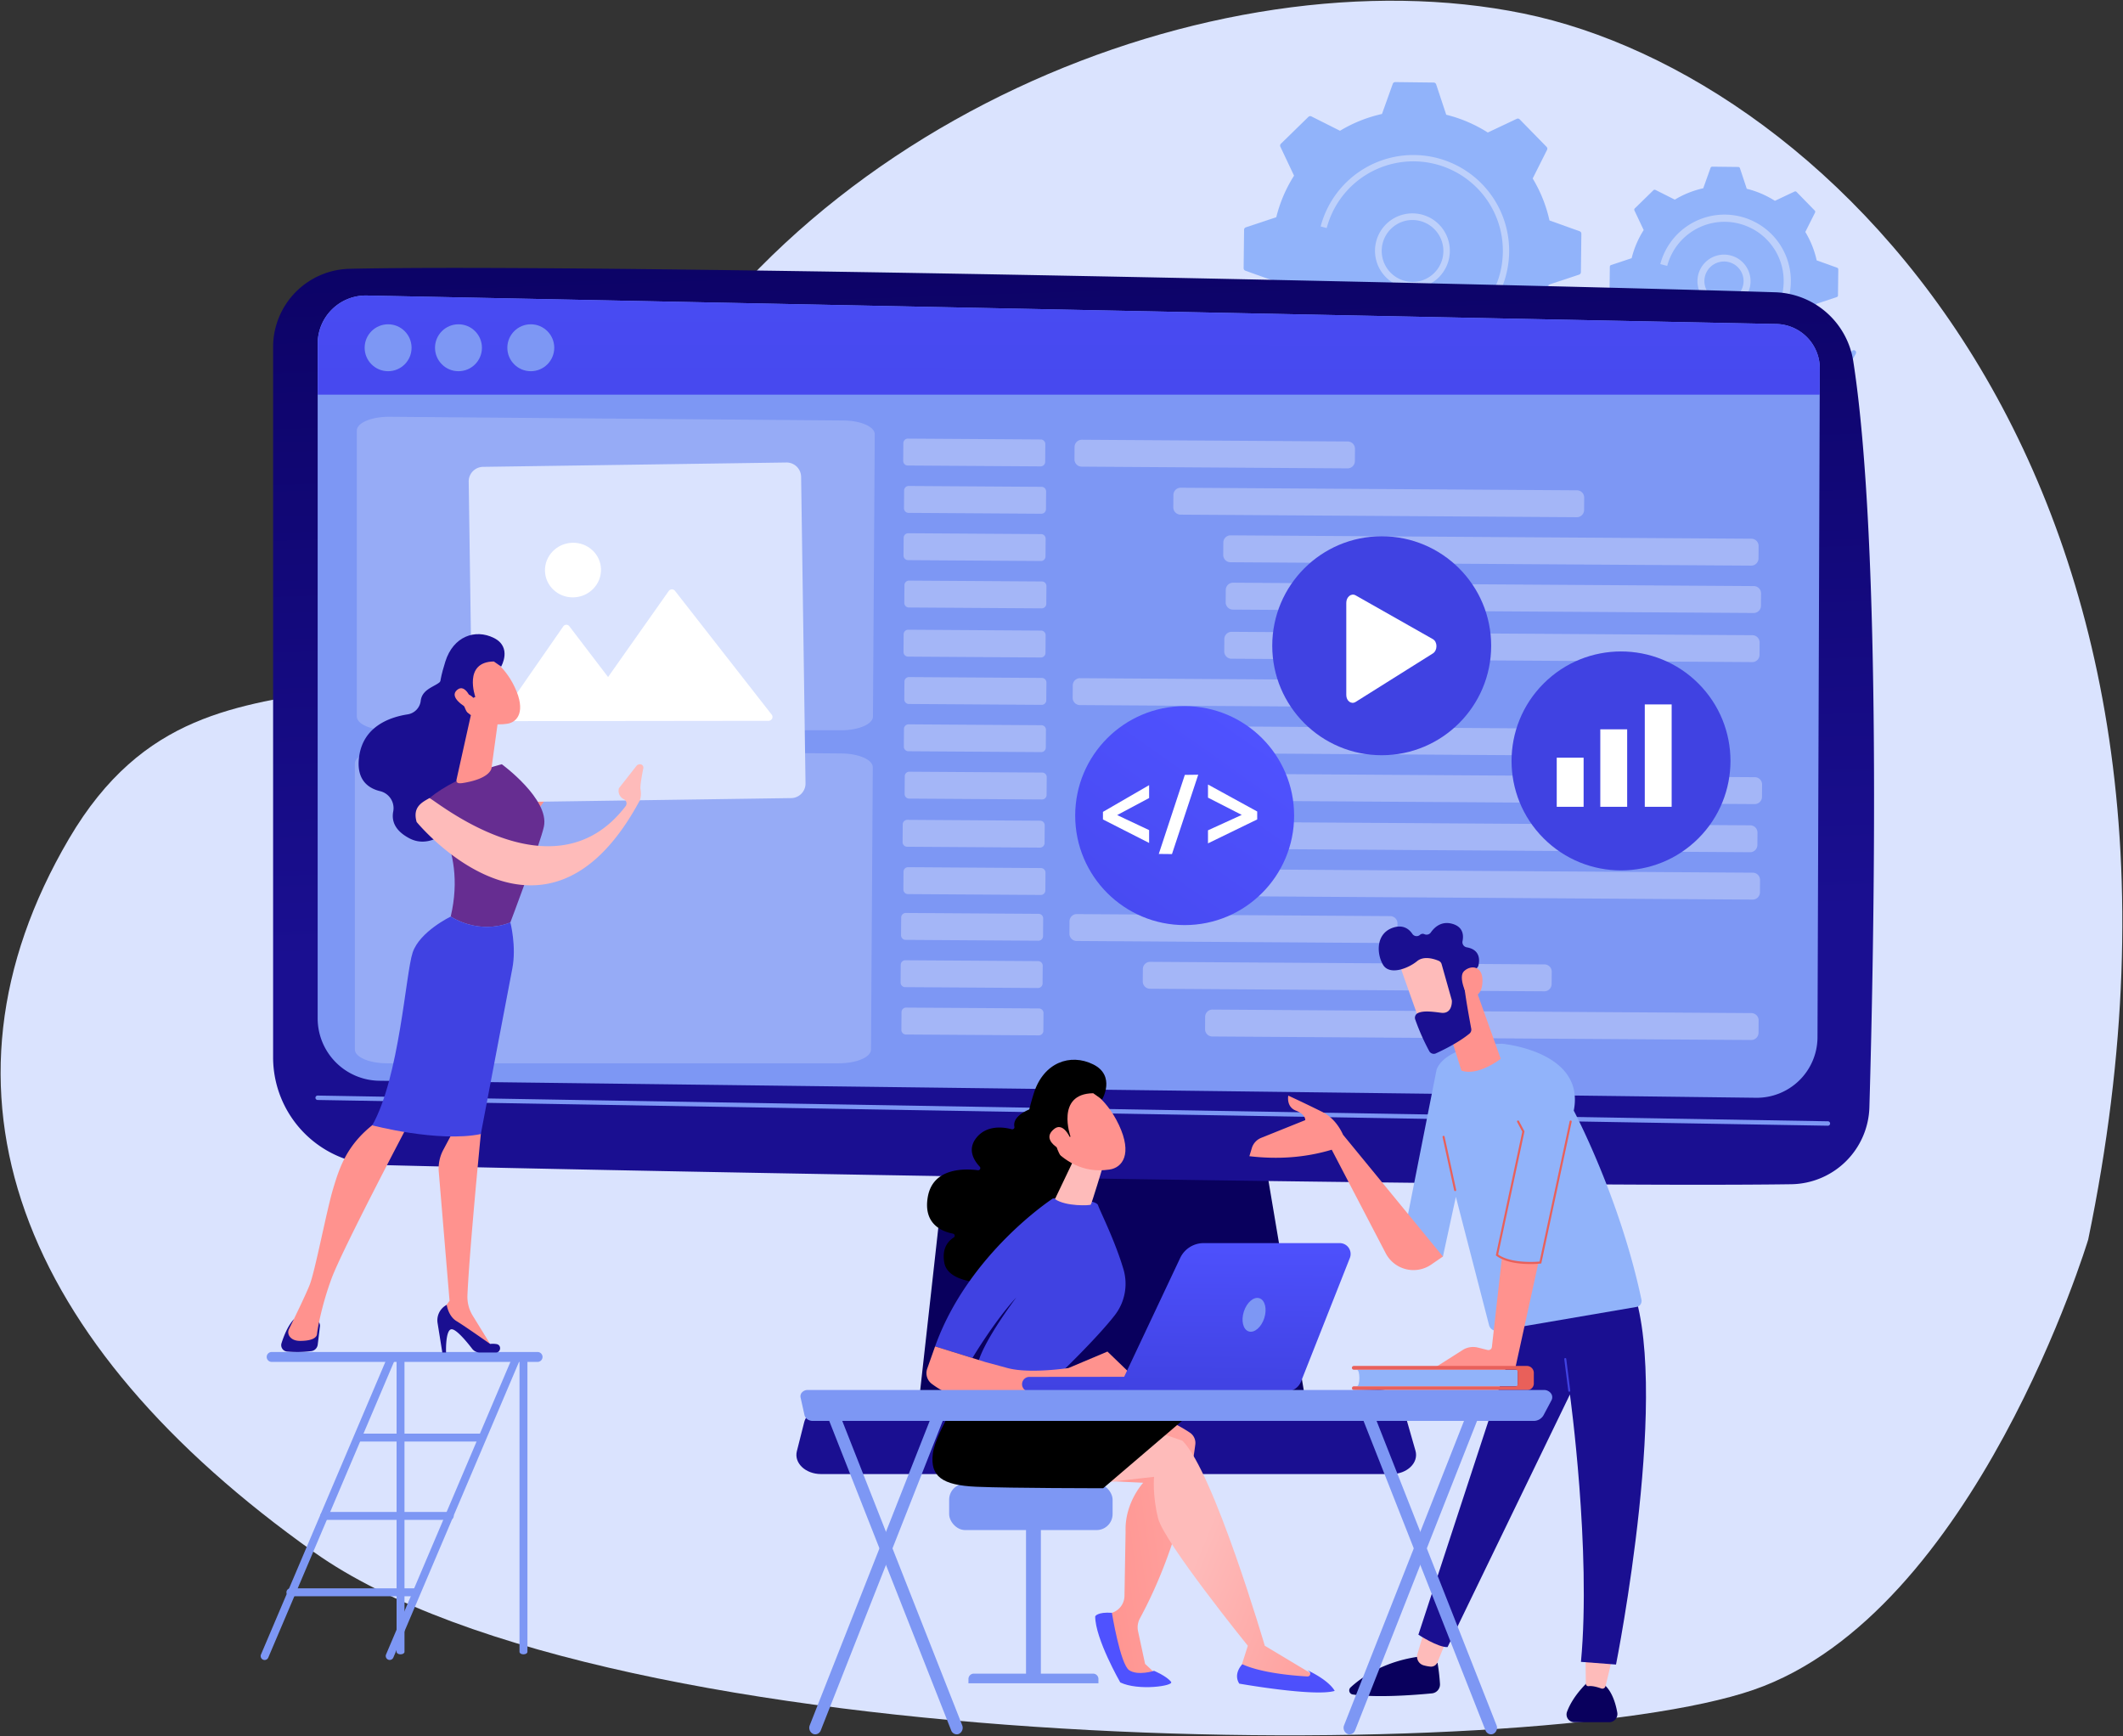 <svg xmlns="http://www.w3.org/2000/svg" xmlns:xlink="http://www.w3.org/1999/xlink" width="1752.211" height="1432.699" viewBox="0 0 1752.211 1432.699">
  <rect x="0" y="0" width="1752.211" height="1432.699" fill="#333333" stroke="none"/>
  <defs>
    <linearGradient id="linear-gradient" x1="0.843" y1="0.067" x2="1.505" y2="-0.886" gradientUnits="objectBoundingBox">
      <stop offset="0" stop-color="#09005d"/>
      <stop offset="1" stop-color="#1a0f91"/>
    </linearGradient>
    <linearGradient id="linear-gradient-2" x1="0.457" y1="-0.176" x2="0.507" y2="0.724" xlink:href="#linear-gradient"/>
    <linearGradient id="linear-gradient-3" x1="1.173" y1="-5.73" x2="0.829" y2="-2.467" xlink:href="#linear-gradient"/>
    <linearGradient id="linear-gradient-4" x1="0.531" y1="-3.225" x2="0.472" y2="4.226" gradientUnits="objectBoundingBox">
      <stop offset="0" stop-color="#4f52ff"/>
      <stop offset="1" stop-color="#4042e2"/>
    </linearGradient>
    <linearGradient id="linear-gradient-5" x1="-107.017" y1="4.474" x2="-107.002" y2="8.118" xlink:href="#linear-gradient"/>
    <linearGradient id="linear-gradient-6" x1="-339.901" y1="1.164" x2="-340.164" y2="-0.58" gradientUnits="objectBoundingBox">
      <stop offset="0" stop-color="#febbba"/>
      <stop offset="1" stop-color="#ff928e"/>
    </linearGradient>
    <linearGradient id="linear-gradient-7" x1="-198.982" y1="3.704" x2="-198.955" y2="7.135" xlink:href="#linear-gradient"/>
    <linearGradient id="linear-gradient-8" x1="-390.862" y1="1.13" x2="-391.147" y2="-0.791" xlink:href="#linear-gradient-6"/>
    <linearGradient id="linear-gradient-9" x1="-44.092" y1="0.5" x2="-43.092" y2="0.5" xlink:href="#linear-gradient"/>
    <linearGradient id="linear-gradient-10" x1="-1691.026" y1="2.369" x2="-1689.645" y2="1.878" xlink:href="#linear-gradient-4"/>
    <linearGradient id="linear-gradient-11" x1="8.744" y1="-1.859" x2="6.025" y2="-1.081" gradientUnits="objectBoundingBox">
      <stop offset="0" stop-color="#e1473d"/>
      <stop offset="1" stop-color="#e9605a"/>
    </linearGradient>
    <linearGradient id="linear-gradient-12" x1="-95.952" y1="0.5" x2="-94.952" y2="0.5" xlink:href="#linear-gradient-6"/>
    <linearGradient id="linear-gradient-13" x1="-49.93" y1="0.5" x2="-48.93" y2="0.5" xlink:href="#linear-gradient-6"/>
    <linearGradient id="linear-gradient-14" x1="-190.061" y1="1.029" x2="-188.772" y2="0.222" xlink:href="#linear-gradient-6"/>
    <linearGradient id="linear-gradient-15" x1="-153.437" y1="0.175" x2="-154.754" y2="1.493" xlink:href="#linear-gradient-6"/>
    <linearGradient id="linear-gradient-16" x1="-97.983" y1="0.5" x2="-96.983" y2="0.5" xlink:href="#linear-gradient"/>
    <linearGradient id="linear-gradient-17" x1="-482.883" y1="2.763" x2="-479.621" y2="0.44" xlink:href="#linear-gradient-6"/>
    <linearGradient id="linear-gradient-18" x1="1.809" y1="-0.767" x2="1.346" y2="-0.338" xlink:href="#linear-gradient-11"/>
    <linearGradient id="linear-gradient-19" x1="2.601" y1="-0.192" x2="-0.066" y2="0.719" xlink:href="#linear-gradient-6"/>
    <linearGradient id="linear-gradient-20" x1="-120.902" y1="0.006" x2="-121.106" y2="3.202" xlink:href="#linear-gradient-4"/>
    <linearGradient id="linear-gradient-21" x1="0.457" y1="0.494" x2="1.376" y2="0.943" xlink:href="#linear-gradient-6"/>
    <linearGradient id="linear-gradient-22" x1="-97.181" y1="-2.158" x2="-97.34" y2="6.275" xlink:href="#linear-gradient-4"/>
    <linearGradient id="linear-gradient-23" x1="-188.179" y1="1.885" x2="-188.409" y2="0.326" xlink:href="#linear-gradient-6"/>
    <linearGradient id="linear-gradient-24" x1="-119.186" y1="0.3" x2="-117.902" y2="1.091" xlink:href="#linear-gradient-6"/>
    <linearGradient id="linear-gradient-25" x1="-403.045" y1="-1.101" x2="-398.024" y2="1.863" xlink:href="#linear-gradient-6"/>
    <linearGradient id="linear-gradient-26" x1="-42.559" y1="0.5" x2="-41.559" y2="0.5" xlink:href="#linear-gradient-6"/>
    <linearGradient id="linear-gradient-27" x1="0.528" y1="-10.339" x2="0.499" y2="0.923" xlink:href="#linear-gradient-4"/>
    <linearGradient id="linear-gradient-28" x1="0.513" y1="-0.106" x2="0.49" y2="1.018" xlink:href="#linear-gradient-4"/>
    <linearGradient id="linear-gradient-29" x1="0.619" y1="-10.712" x2="0.562" y2="-5.381" xlink:href="#linear-gradient-11"/>
    <linearGradient id="linear-gradient-30" x1="-75.018" y1="0.302" x2="-74.346" y2="1.263" xlink:href="#linear-gradient-6"/>
    <linearGradient id="linear-gradient-31" x1="-264.434" y1="1.592" x2="-262.822" y2="4.225" xlink:href="#linear-gradient-6"/>
    <linearGradient id="linear-gradient-32" x1="-73.134" y1="-0.346" x2="-72.771" y2="0.297" xlink:href="#linear-gradient"/>
    <linearGradient id="linear-gradient-33" x1="-230.978" y1="0.5" x2="-229.978" y2="0.5" xlink:href="#linear-gradient"/>
    <linearGradient id="linear-gradient-34" x1="-172.05" y1="1.602" x2="-171.015" y2="-1.187" xlink:href="#linear-gradient-6"/>
    <linearGradient id="linear-gradient-35" x1="-148.113" y1="0.5" x2="-147.113" y2="0.5" xlink:href="#linear-gradient"/>
    <linearGradient id="linear-gradient-36" x1="-74.872" y1="1.698" x2="-74.408" y2="-1.193" xlink:href="#linear-gradient-6"/>
    <linearGradient id="linear-gradient-37" x1="-225.884" y1="1.857" x2="-225.629" y2="0.807" xlink:href="#linear-gradient-6"/>
    <linearGradient id="linear-gradient-38" x1="-149.044" y1="1.328" x2="-147.583" y2="-1.033" xlink:href="#linear-gradient-6"/>
    <linearGradient id="linear-gradient-39" x1="-142.486" y1="-0.334" x2="-141.785" y2="0.994" xlink:href="#linear-gradient"/>
    <linearGradient id="linear-gradient-40" x1="-540.934" y1="3.259" x2="-535.618" y2="-4.349" xlink:href="#linear-gradient-6"/>
    <linearGradient id="linear-gradient-41" x1="20.854" y1="55.96" x2="21.437" y2="55.96" xlink:href="#linear-gradient-6"/>
    <linearGradient id="linear-gradient-42" x1="0.794" y1="0.084" x2="-0.492" y2="1.905" xlink:href="#linear-gradient-4"/>
  </defs>
  <g id="softwaredevleopment" transform="translate(-356.54 -109.083)">
    <path id="Path_1155" data-name="Path 1155" d="M265.251,1367.581C21.282,1194.64-59.767,987.257,62.616,778.694s316.4-21.064,452.423-305.434,493.7-427.789,748.125-375.649,594.885,390.066,466.061,1011.745c0,0-93.068,308.471-276.4,371.664S509.221,1540.521,265.251,1367.581Z" transform="translate(350.807 22.632)" fill="#dae3fe" stroke="rgba(0,0,0,0)" stroke-width="1"/>
    <g id="Illustration" transform="translate(-2973.703)">
      <g id="Group_37" data-name="Group 37">
        <g id="Group_30" data-name="Group 30">
          <g id="Group_26" data-name="Group 26">
            <path id="Path_82" data-name="Path 82" d="M4651.254,410.913a1.72,1.72,0,0,1-1.885-2.55c1.16-1.961,2.29-3.958,3.359-5.936a1.722,1.722,0,1,1,3.03,1.639c-1.091,2.015-2.243,4.05-3.426,6.05A1.715,1.715,0,0,1,4651.254,410.913Z" fill="#91b3fa"/>
            <path id="Path_83" data-name="Path 83" d="M4537.98,494.759l-1.518.359a1.722,1.722,0,0,1-.79-3.352l.016,0,1.485-.351c3.954-.952,7.932-2.056,11.824-3.281a1.723,1.723,0,0,1,1.034,3.287C4546.064,492.663,4542.01,493.788,4537.98,494.759Zm-23.813,4.082a1.724,1.724,0,0,1-.228.039c-4.64.479-9.36.786-14.03.912a1.723,1.723,0,0,1-.091-3.445c4.582-.121,9.215-.421,13.766-.893a1.722,1.722,0,0,1,.583,3.387Zm56.861-15.527a1.722,1.722,0,0,1-1.121-3.239c4.167-1.914,8.306-4.015,12.3-6.241a1.722,1.722,0,1,1,1.676,3.008c-4.074,2.27-8.294,4.411-12.542,6.363A1.805,1.805,0,0,1,4571.028,483.314Zm-93.37,15.628a1.678,1.678,0,0,1-.572.039c-4.656-.456-9.342-1.1-13.929-1.908a1.722,1.722,0,0,1,.6-3.392c4.5.794,9.1,1.425,13.667,1.874a1.721,1.721,0,0,1,.235,3.387Zm124.829-34.166a1.722,1.722,0,0,1-1.424-3.061c3.675-2.7,7.305-5.593,10.791-8.6a1.722,1.722,0,1,1,2.248,2.61c-3.553,3.06-7.253,6.008-11,8.761A1.7,1.7,0,0,1,4602.487,464.776ZM4441.87,491.74a1.7,1.7,0,0,1-.91-.03c-4.455-1.376-8.915-2.946-13.258-4.666a1.722,1.722,0,1,1,1.268-3.2c4.261,1.686,8.637,3.226,13.007,4.578a1.722,1.722,0,0,1-.107,3.319Zm187.711-51.446a1.722,1.722,0,0,1-1.682-2.83c3.077-3.4,6.06-6.953,8.868-10.57a1.722,1.722,0,1,1,2.721,2.112c-2.861,3.685-5.9,7.31-9.036,10.77A1.718,1.718,0,0,1,4629.581,440.294Zm-221.308,37.188a1.706,1.706,0,0,1-1.232-.167c-4.079-2.243-8.132-4.683-12.045-7.25a1.722,1.722,0,1,1,1.888-2.88c3.84,2.519,7.816,4.911,11.817,7.115a1.722,1.722,0,0,1-.428,3.182Zm-30.03-20.751a1.717,1.717,0,0,1-1.521-.364c-2.8-2.38-5.562-4.882-8.223-7.439q-1.075-1.033-2.129-2.078a1.722,1.722,0,0,1,2.425-2.446q1.035,1.027,2.089,2.04c2.613,2.51,5.328,4.966,8.071,7.3a1.723,1.723,0,0,1-.712,2.984Zm-25.3-26.325a1.724,1.724,0,0,1-1.76-.611c-2.882-3.673-5.656-7.505-8.247-11.391a1.722,1.722,0,0,1,2.866-1.911c2.541,3.812,5.264,7.572,8.092,11.176a1.723,1.723,0,0,1-.951,2.737Zm-19.512-30.862a1.721,1.721,0,0,1-1.943-.907c-2.08-4.176-4.023-8.491-5.776-12.823a1.722,1.722,0,1,1,3.193-1.292c1.72,4.251,3.626,8.484,5.666,12.58a1.722,1.722,0,0,1-.775,2.309A1.679,1.679,0,0,1,4333.428,399.544Z" fill="#91b3fa"/>
            <path id="Path_84" data-name="Path 84" d="M4320.539,365.311a1.721,1.721,0,0,1-2.067-1.234c-.587-2.217-1.142-4.488-1.65-6.751a1.8,1.8,0,0,1,1.3-2.058,1.722,1.722,0,0,1,2.057,1.3c.5,2.221,1.042,4.449,1.618,6.625a1.721,1.721,0,0,1-1.224,2.106Z" fill="#91b3fa"/>
          </g>
          <g id="Group_29" data-name="Group 29">
            <path id="Path_85" data-name="Path 85" d="M4356.668,330.4a2.173,2.173,0,0,0,1.439,2.07l24.882,8.91a115.133,115.133,0,0,0,13.855,34.632L4385,399.617a2.171,2.171,0,0,0,.387,2.491l22.15,22.681a2.175,2.175,0,0,0,2.482.446l23.879-11.287a115.16,115.16,0,0,0,34.3,14.669l8.32,25.086a2.17,2.17,0,0,0,2.035,1.487l31.7.375a2.172,2.172,0,0,0,2.07-1.439l8.91-24.883a115.131,115.131,0,0,0,34.632-13.854l23.606,11.847a2.171,2.171,0,0,0,2.492-.387l22.68-22.15a2.173,2.173,0,0,0,.446-2.482l-11.287-23.879a115.111,115.111,0,0,0,14.669-34.3l25.086-8.32a2.172,2.172,0,0,0,1.487-2.036l.375-31.7a2.17,2.17,0,0,0-1.44-2.07l-24.882-8.911a115.091,115.091,0,0,0-13.854-34.632l11.848-23.606a2.172,2.172,0,0,0-.387-2.491L4584.545,207.6a2.172,2.172,0,0,0-2.481-.446l-23.88,11.287a115.14,115.14,0,0,0-34.295-14.669l-8.32-25.085a2.171,2.171,0,0,0-2.036-1.488l-31.7-.374a2.172,2.172,0,0,0-2.071,1.439l-8.91,24.882A115.126,115.126,0,0,0,4436.221,217l-23.607-11.848a2.169,2.169,0,0,0-2.49.388l-22.68,22.15a2.173,2.173,0,0,0-.447,2.482l11.287,23.879a115.12,115.12,0,0,0-14.668,34.295l-25.086,8.32a2.172,2.172,0,0,0-1.488,2.036Z" fill="#91b3fa"/>
            <g id="Group_27" data-name="Group 27">
              <path id="Path_86" data-name="Path 86" d="M4503.238,346.071l-.029.007a30.884,30.884,0,1,1,.029-.007Zm-13.187-54.733A25.567,25.567,0,0,0,4502,341.055l.024-.006a25.567,25.567,0,0,0-11.953-49.717Z" fill="#bdd0fb"/>
            </g>
            <g id="Group_28" data-name="Group 28">
              <path id="Path_87" data-name="Path 87" d="M4515.356,392.977a79.158,79.158,0,0,1-85.644-34.8l4.373-2.749a74.007,74.007,0,0,0,93.429,27.908l.155-.071.158-.072a73.951,73.951,0,0,0,42.793-66.177,74.443,74.443,0,0,0-2.055-18.331,73.942,73.942,0,0,0-143.33-1.41l-4.995-1.315a79.095,79.095,0,1,1,95.116,97.014Z" fill="#bdd0fb"/>
            </g>
          </g>
        </g>
        <g id="Group_36" data-name="Group 36">
          <g id="Group_32" data-name="Group 32">
            <path id="Path_91" data-name="Path 91" d="M4856.732,408.687a1.967,1.967,0,0,1-2.126-2.958c1.368-2.176,2.68-4.424,3.9-6.679a1.967,1.967,0,0,1,3.459,1.873c-1.26,2.328-2.615,4.649-4.028,6.9A1.962,1.962,0,0,1,4856.732,408.687Z" fill="#91b3fa"/>
            <path id="Path_92" data-name="Path 92" d="M4791.112,460.07a1.966,1.966,0,0,1-1.069-3.781,119.964,119.964,0,0,0,14.769-5.948,1.966,1.966,0,0,1,1.709,3.542,124,124,0,0,1-15.256,6.144C4791.215,460.043,4791.163,460.058,4791.112,460.07Zm-25.688,5.457a2.049,2.049,0,0,1-.262.046,125.555,125.555,0,0,1-16.43.6,1.966,1.966,0,1,1,.115-3.93,121.5,121.5,0,0,0,15.913-.583,1.966,1.966,0,0,1,.664,3.867Zm62.992-25.4a1.967,1.967,0,0,1-1.676-3.458A122.335,122.335,0,0,0,4838.6,426.03a1.965,1.965,0,1,1,2.81,2.748,125.936,125.936,0,0,1-12.239,10.983A1.983,1.983,0,0,1,4828.416,440.126Zm-105.187,22.436a1.972,1.972,0,0,1-.932,0,124.241,124.241,0,0,1-15.66-5.007,1.966,1.966,0,1,1,1.443-3.658,119.9,119.9,0,0,0,15.164,4.846,1.967,1.967,0,0,1-.015,3.821Zm-38.658-17.148a1.965,1.965,0,0,1-1.559-.281,125.354,125.354,0,0,1-13.006-10.051,1.966,1.966,0,0,1,2.6-2.947,121.367,121.367,0,0,0,12.6,9.736,1.966,1.966,0,0,1-.636,3.543Zm-30.537-29.271a1.966,1.966,0,0,1-2.045-.746,124.287,124.287,0,0,1-8.845-13.865,1.966,1.966,0,0,1,3.449-1.889,120.066,120.066,0,0,0,8.564,13.423,1.968,1.968,0,0,1-1.123,3.077Z" fill="#91b3fa"/>
            <path id="Path_93" data-name="Path 93" d="M4635.237,378.149a1.967,1.967,0,0,1-2.346-1.361c-.745-2.548-1.415-5.15-2-7.732a1.967,1.967,0,0,1,1.457-2.342l.031-.007a1.967,1.967,0,0,1,2.349,1.488c.561,2.5,1.211,5.023,1.933,7.49a1.966,1.966,0,0,1-1.336,2.439C4635.3,378.134,4635.268,378.141,4635.237,378.149Z" fill="#91b3fa"/>
          </g>
          <g id="Group_35" data-name="Group 35">
            <path id="Path_94" data-name="Path 94" d="M4658.666,350.641a1.47,1.47,0,0,0,.975,1.4l16.855,6.036a77.994,77.994,0,0,0,9.384,23.459l-8.025,15.99a1.47,1.47,0,0,0,.262,1.687l15,15.363a1.471,1.471,0,0,0,1.681.3l16.175-7.645a77.97,77.97,0,0,0,23.231,9.936l5.636,16.993a1.469,1.469,0,0,0,1.378,1.007l21.473.254a1.47,1.47,0,0,0,1.4-.975l6.036-16.854a78.006,78.006,0,0,0,23.458-9.385l15.99,8.025a1.472,1.472,0,0,0,1.688-.262l15.363-15a1.471,1.471,0,0,0,.3-1.681l-7.645-16.175a77.986,77.986,0,0,0,9.936-23.231l16.992-5.635a1.472,1.472,0,0,0,1.008-1.379l.254-21.472a1.474,1.474,0,0,0-.975-1.4l-16.855-6.035a77.984,77.984,0,0,0-9.384-23.459l8.025-15.991a1.472,1.472,0,0,0-.262-1.687l-15-15.363a1.472,1.472,0,0,0-1.681-.3l-16.176,7.645a77.991,77.991,0,0,0-23.23-9.936l-5.636-16.992a1.47,1.47,0,0,0-1.378-1.008l-21.473-.253a1.471,1.471,0,0,0-1.4.974l-6.036,16.855a77.955,77.955,0,0,0-23.458,9.385l-15.991-8.026a1.47,1.47,0,0,0-1.687.263l-15.363,15a1.469,1.469,0,0,0-.3,1.68l7.645,16.176a77.991,77.991,0,0,0-9.936,23.23l-16.992,5.636a1.469,1.469,0,0,0-1.008,1.379Z" fill="#91b3fa"/>
            <g id="Group_33" data-name="Group 33">
              <path id="Path_95" data-name="Path 95" d="M4758.229,362.423l-.021.005a21.912,21.912,0,1,1,.021-.005Zm-8.929-37.067a16.114,16.114,0,0,0,7.533,31.336l.015,0a16.115,16.115,0,1,0-7.548-31.333Z" fill="#bdd0fb"/>
            </g>
            <g id="Group_34" data-name="Group 34">
              <path id="Path_96" data-name="Path 96" d="M4766.44,394.2a54.825,54.825,0,0,1-58.593-22.984q-.366-.552-.718-1.113l4.993-3.138a49.212,49.212,0,0,0,6.446,8.17h0a48.9,48.9,0,0,0,8.791,7.133l.026.016.047.03a49.025,49.025,0,0,0,46.343,3.155,48.477,48.477,0,0,0,10.89-6.813c.109-.089.216-.178.323-.269l.261-.223c.223-.19.444-.381.664-.577q.894-.792,1.758-1.636a48.546,48.546,0,0,0,14.72-34.383,49.173,49.173,0,0,0-1.359-12.117,48.885,48.885,0,0,0-94.759-.935l-5.705-1.5A54.778,54.778,0,1,1,4766.44,394.2Z" fill="#bdd0fb"/>
            </g>
          </g>
        </g>
      </g>
      <g id="Group_40" data-name="Group 40">
        <g id="Group_38" data-name="Group 38">
          <path id="Path_97" data-name="Path 97" d="M4115.419,1025.972l-27.728,248.676h321.691l-41.9-248.676Z" fill="url(#linear-gradient)"/>
          <path id="Path_98" data-name="Path 98" d="M3555.649,395.515V981.569a88.9,88.9,0,0,0,86.613,88.878c214.056,5.52,962.719,18.9,1166.485,15.9a65.417,65.417,0,0,0,64.4-63.553c3.929-136.149,10.31-463.54-13.3-615.535a67.317,67.317,0,0,0-64.367-56.979c-179.352-5.738-972.984-23.956-1176.655-19.382A64.622,64.622,0,0,0,3555.649,395.515Z" fill="url(#linear-gradient-2)"/>
          <path id="Path_99" data-name="Path 99" d="M3592.423,392.662V949.454a51.509,51.509,0,0,0,50.74,51.5L4779.432,1015a50.132,50.132,0,0,0,50.88-49.94l1.9-551.817a36.661,36.661,0,0,0-35.77-36.788l-1163.33-23.5A39.725,39.725,0,0,0,3592.423,392.662Z" fill="#7d97f4"/>
          <path id="Path_100" data-name="Path 100" d="M4838.868,1038.067h-.021L3592.392,1016.83a1.827,1.827,0,0,1,.062-3.654L4838.9,1034.413a1.827,1.827,0,0,1-.03,3.654Z" fill="#7d97f4"/>
          <path id="Path_101" data-name="Path 101" d="M4478.675,1325.527H4007.858c-12.79,0-22.4-9.106-19.923-18.887l6.042-23.892c1.816-7.186,9.721-12.461,19.11-12.754l453.885-14.163c9.809-.306,18.494,4.9,20.631,12.368l10.891,38.056C4501.324,1316.142,4491.673,1325.527,4478.675,1325.527Z" fill="url(#linear-gradient-3)"/>
        </g>
        <g id="Group_39" data-name="Group 39" opacity="0.56">
          <path id="Path_102" data-name="Path 102" d="M4189.033,493.96l-109.535-.712a3.776,3.776,0,0,1-3.8-3.756l.111-14.751a3.78,3.78,0,0,1,3.851-3.7l109.535.712a3.776,3.776,0,0,1,3.8,3.756l-.111,14.752A3.779,3.779,0,0,1,4189.033,493.96Z" fill="#fff" opacity="0.53"/>
          <path id="Path_103" data-name="Path 103" d="M4442.365,495.606l-219.275-1.425a6,6,0,0,1-6.04-5.971l.078-10.354a6.007,6.007,0,0,1,6.121-5.883l219.275,1.425a6,6,0,0,1,6.04,5.971l-.078,10.353A6.007,6.007,0,0,1,4442.365,495.606Z" fill="#fff" opacity="0.53"/>
          <path id="Path_104" data-name="Path 104" d="M4189.68,533.037l-109.535-.712a3.776,3.776,0,0,1-3.8-3.756l.111-14.752a3.78,3.78,0,0,1,3.851-3.7l109.534.712a3.776,3.776,0,0,1,3.8,3.756l-.111,14.751A3.78,3.78,0,0,1,4189.68,533.037Z" fill="#fff" opacity="0.53"/>
          <path id="Path_105" data-name="Path 105" d="M4631.549,535.908l-326.88-2.124a6,6,0,0,1-6.04-5.971l.078-10.354a6.009,6.009,0,0,1,6.121-5.884l326.88,2.124a6,6,0,0,1,6.041,5.971l-.079,10.354A6.008,6.008,0,0,1,4631.549,535.908Z" fill="#fff" opacity="0.53"/>
          <path id="Path_106" data-name="Path 106" d="M4189.3,572.05l-109.535-.712a3.776,3.776,0,0,1-3.8-3.756l.111-14.752a3.779,3.779,0,0,1,3.85-3.7l109.535.712a3.777,3.777,0,0,1,3.8,3.756l-.111,14.751A3.781,3.781,0,0,1,4189.3,572.05Z" fill="#fff" opacity="0.53"/>
          <path id="Path_107" data-name="Path 107" d="M4775.5,575.859l-429.632-2.792a6,6,0,0,1-6.04-5.971l.078-10.354a6.008,6.008,0,0,1,6.121-5.884l429.632,2.792a6,6,0,0,1,6.041,5.971l-.079,10.354A6.008,6.008,0,0,1,4775.5,575.859Z" fill="#fff" opacity="0.53"/>
          <path id="Path_108" data-name="Path 108" d="M4189.947,611.126l-109.535-.712a3.776,3.776,0,0,1-3.8-3.756l.112-14.751a3.779,3.779,0,0,1,3.85-3.7l109.535.712a3.776,3.776,0,0,1,3.8,3.756l-.112,14.751A3.778,3.778,0,0,1,4189.947,611.126Z" fill="#fff" opacity="0.53"/>
          <path id="Path_109" data-name="Path 109" d="M4777.524,614.945l-429.633-2.792a6,6,0,0,1-6.04-5.971l.078-10.354a6.008,6.008,0,0,1,6.121-5.884l429.633,2.792a6,6,0,0,1,6.04,5.971l-.078,10.354A6.009,6.009,0,0,1,4777.524,614.945Z" fill="#fff" opacity="0.53"/>
          <path id="Path_110" data-name="Path 110" d="M4189.285,651.665l-109.534-.712a3.776,3.776,0,0,1-3.8-3.756l.111-14.751a3.78,3.78,0,0,1,3.851-3.7l109.535.712a3.776,3.776,0,0,1,3.8,3.756l-.111,14.752A3.78,3.78,0,0,1,4189.285,651.665Z" fill="#fff" opacity="0.53"/>
          <path id="Path_111" data-name="Path 111" d="M4776.341,655.48l-429.632-2.792a6,6,0,0,1-6.041-5.971l.079-10.354a6.007,6.007,0,0,1,6.121-5.884l429.632,2.792a6,6,0,0,1,6.04,5.971l-.078,10.354A6.007,6.007,0,0,1,4776.341,655.48Z" fill="#fff" opacity="0.53"/>
          <path id="Path_112" data-name="Path 112" d="M4189.932,690.742,4080.4,690.03a3.776,3.776,0,0,1-3.8-3.756l.111-14.752a3.78,3.78,0,0,1,3.851-3.7l109.535.712a3.776,3.776,0,0,1,3.8,3.756l-.111,14.751A3.781,3.781,0,0,1,4189.932,690.742Z" fill="#fff" opacity="0.53"/>
          <path id="Path_113" data-name="Path 113" d="M4480.117,692.627l-258.512-1.68a6,6,0,0,1-6.041-5.971l.079-10.353a6.007,6.007,0,0,1,6.121-5.884l258.512,1.68a6,6,0,0,1,6.04,5.971l-.078,10.354A6.006,6.006,0,0,1,4480.117,692.627Z" fill="#fff" opacity="0.53"/>
          <path id="Path_114" data-name="Path 114" d="M4189.552,729.755l-109.535-.712a3.776,3.776,0,0,1-3.8-3.756l.111-14.752a3.78,3.78,0,0,1,3.851-3.7l109.534.712a3.777,3.777,0,0,1,3.8,3.756l-.111,14.752A3.78,3.78,0,0,1,4189.552,729.755Z" fill="#fff" opacity="0.53"/>
          <path id="Path_115" data-name="Path 115" d="M4607.607,732.471l-325.295-2.114a6,6,0,0,1-6.04-5.971l.078-10.353a6.009,6.009,0,0,1,6.122-5.884l325.295,2.114a6,6,0,0,1,6.04,5.971l-.078,10.354A6.008,6.008,0,0,1,4607.607,732.471Z" fill="#fff" opacity="0.53"/>
          <path id="Path_116" data-name="Path 116" d="M4190.2,768.831l-109.535-.712a3.775,3.775,0,0,1-3.8-3.756l.111-14.751a3.779,3.779,0,0,1,3.85-3.7l109.535.712a3.776,3.776,0,0,1,3.8,3.756l-.111,14.751A3.78,3.78,0,0,1,4190.2,768.831Z" fill="#fff" opacity="0.53"/>
          <path id="Path_117" data-name="Path 117" d="M4778.37,772.654l-444.638-2.89a6,6,0,0,1-6.041-5.971l.078-10.354a6.01,6.01,0,0,1,6.122-5.884l444.638,2.89a6,6,0,0,1,6.04,5.971l-.078,10.354A6.008,6.008,0,0,1,4778.37,772.654Z" fill="#fff" opacity="0.53"/>
          <path id="Path_118" data-name="Path 118" d="M4187.26,885.411l-109.534-.712a3.775,3.775,0,0,1-3.8-3.756l.111-14.751a3.779,3.779,0,0,1,3.851-3.7l109.535.712a3.775,3.775,0,0,1,3.8,3.756l-.111,14.751A3.779,3.779,0,0,1,4187.26,885.411Z" fill="#fff" opacity="0.53"/>
          <path id="Path_119" data-name="Path 119" d="M4477.445,887.3l-258.512-1.68a6,6,0,0,1-6.04-5.971l.078-10.354a6.008,6.008,0,0,1,6.121-5.884l258.512,1.68a6,6,0,0,1,6.041,5.971l-.079,10.354A6.008,6.008,0,0,1,4477.445,887.3Z" fill="#fff" opacity="0.53"/>
          <path id="Path_120" data-name="Path 120" d="M4186.88,924.424l-109.535-.711a3.776,3.776,0,0,1-3.8-3.756l.111-14.752a3.78,3.78,0,0,1,3.851-3.7l109.535.712a3.775,3.775,0,0,1,3.8,3.756l-.111,14.751A3.78,3.78,0,0,1,4186.88,924.424Z" fill="#fff" opacity="0.53"/>
          <path id="Path_121" data-name="Path 121" d="M4604.754,927.14l-325.295-2.114a6,6,0,0,1-6.04-5.971l.078-10.354a6.009,6.009,0,0,1,6.121-5.884l325.295,2.114a6,6,0,0,1,6.041,5.971l-.079,10.354A6.008,6.008,0,0,1,4604.754,927.14Z" fill="#fff" opacity="0.53"/>
          <path id="Path_122" data-name="Path 122" d="M4187.527,963.5l-109.535-.712a3.776,3.776,0,0,1-3.8-3.756l.111-14.751a3.779,3.779,0,0,1,3.851-3.7l109.535.711a3.776,3.776,0,0,1,3.8,3.756l-.111,14.752A3.78,3.78,0,0,1,4187.527,963.5Z" fill="#fff" opacity="0.53"/>
          <path id="Path_123" data-name="Path 123" d="M4775.517,967.322l-444.639-2.889a6,6,0,0,1-6.04-5.971l.078-10.354a6.009,6.009,0,0,1,6.122-5.884l444.638,2.89a6,6,0,0,1,6.04,5.97l-.078,10.354A6.009,6.009,0,0,1,4775.517,967.322Z" fill="#fff" opacity="0.53"/>
          <path id="Path_124" data-name="Path 124" d="M4188.529,808.559l-109.535-.712a3.776,3.776,0,0,1-3.8-3.756l.111-14.752a3.78,3.78,0,0,1,3.851-3.7l109.535.712a3.776,3.776,0,0,1,3.8,3.756l-.111,14.752A3.78,3.78,0,0,1,4188.529,808.559Z" fill="#fff" opacity="0.53"/>
          <path id="Path_125" data-name="Path 125" d="M4774.578,812.367l-444.639-2.889a6,6,0,0,1-6.04-5.971l.078-10.354a6.009,6.009,0,0,1,6.121-5.884l444.639,2.89a6,6,0,0,1,6.04,5.971l-.078,10.354A6.009,6.009,0,0,1,4774.578,812.367Z" fill="#fff" opacity="0.53"/>
          <path id="Path_126" data-name="Path 126" d="M4189.176,847.635l-109.535-.711a3.776,3.776,0,0,1-3.8-3.756l.111-14.752a3.78,3.78,0,0,1,3.851-3.7l109.534.712a3.777,3.777,0,0,1,3.8,3.756l-.111,14.751A3.779,3.779,0,0,1,4189.176,847.635Z" fill="#fff" opacity="0.53"/>
          <path id="Path_127" data-name="Path 127" d="M4776.684,851.453l-444.638-2.889a6,6,0,0,1-6.041-5.971l.078-10.354a6.009,6.009,0,0,1,6.122-5.884l444.638,2.89a6,6,0,0,1,6.04,5.971l-.078,10.354A6.008,6.008,0,0,1,4776.684,851.453Z" fill="#fff" opacity="0.53"/>
          <path id="Path_128" data-name="Path 128" d="M4024.374,711.725H3651.112c-14.557,0-26.358-5.078-26.358-11.341V464.371c0-6.347,12.106-11.459,26.855-11.339l374.734,3.042c14.388.117,25.9,5.178,25.861,11.37l-1.472,232.971C4050.693,706.666,4038.9,711.725,4024.374,711.725Z" fill="#fff" opacity="0.35"/>
          <path id="Path_129" data-name="Path 129" d="M4022.764,986.522H3649.5c-14.557,0-26.358-5.077-26.358-11.341V739.168c0-6.347,12.106-11.458,26.855-11.339l374.733,3.043c14.389.116,25.9,5.177,25.861,11.369l-1.471,232.971C4049.082,981.463,4037.293,986.522,4022.764,986.522Z" fill="#fff" opacity="0.35"/>
        </g>
        <path id="Path_130" data-name="Path 130" d="M4832.139,434.778l.074-21.544a36.658,36.658,0,0,0-35.77-36.785l-1163.3-23.5a39.7,39.7,0,0,0-40.658,39.714v42.116Z" fill="url(#linear-gradient-4)"/>
        <circle id="Ellipse_1" data-name="Ellipse 1" cx="19.359" cy="19.359" r="19.359" transform="translate(3631.207 376.7)" fill="#7d97f4"/>
        <circle id="Ellipse_2" data-name="Ellipse 2" cx="19.359" cy="19.359" r="19.359" transform="translate(3748.974 376.699)" fill="#7d97f4"/>
        <circle id="Ellipse_3" data-name="Ellipse 3" cx="19.359" cy="19.359" r="19.359" transform="translate(3689.284 376.7)" fill="#7d97f4"/>
      </g>
      <g id="Group_41" data-name="Group 41">
        <path id="Path_131" data-name="Path 131" d="M3762.285,1474.305c-1.8,0-3.267-.908-3.267-2.028V1229.806c0-1.12,1.463-2.028,3.267-2.028s3.268.908,3.268,2.028v242.471C3765.553,1473.4,3764.09,1474.305,3762.285,1474.305Z" fill="#7d97f4"/>
        <path id="Path_132" data-name="Path 132" d="M3660.823,1474.305c-1.8,0-3.267-.908-3.267-2.028V1229.806c0-1.12,1.462-2.028,3.267-2.028s3.267.908,3.267,2.028v242.471C3664.09,1473.4,3662.628,1474.305,3660.823,1474.305Z" fill="#7d97f4"/>
        <path id="Path_133" data-name="Path 133" d="M3545.668,1474.386a3.268,3.268,0,1,0,6.014,2.558l105.925-249.164c-2.272-.1-4.543-.354-6.815-.673Z" fill="#7d97f4"/>
        <path id="Path_134" data-name="Path 134" d="M3648.878,1474.386a3.268,3.268,0,0,0,6.015,2.558l106.825-251.28q-3.454-.241-6.93-.4Z" fill="#7d97f4"/>
        <path id="Path_135" data-name="Path 135" d="M3773.932,1232.972H3554.449a4.085,4.085,0,0,1-4.084-4.085h0a4.085,4.085,0,0,1,4.084-4.084h219.483a4.085,4.085,0,0,1,4.084,4.084h0A4.085,4.085,0,0,1,3773.932,1232.972Z" fill="#7d97f4"/>
        <rect id="Rectangle_9" data-name="Rectangle 9" width="103.516" height="6.535" transform="translate(3625.286 1292.156)" fill="#7d97f4"/>
        <path id="Path_136" data-name="Path 136" d="M3701.4,1363.348H3597.88a3.268,3.268,0,1,1,0-6.535H3701.4a3.268,3.268,0,1,1,0,6.535Z" fill="#7d97f4"/>
        <path id="Path_137" data-name="Path 137" d="M3673.447,1426.387H3569.931a3.267,3.267,0,1,1,0-6.535h103.516a3.267,3.267,0,0,1,0,6.535Z" fill="#7d97f4"/>
      </g>
      <g id="Group_53" data-name="Group 53">
        <g id="Group_45" data-name="Group 45">
          <g id="Group_42" data-name="Group 42">
            <path id="Path_138" data-name="Path 138" d="M4516.749,1481.5a163.977,163.977,0,0,1,1.975,17.194,7.4,7.4,0,0,1-6.674,7.816c-13.807,1.339-45.237,3.812-65.3.916a3.369,3.369,0,0,1-1.85-5.8c8.275-7.709,28.259-22.7,61.151-25.983Z" fill="url(#linear-gradient-5)"/>
            <path id="Path_139" data-name="Path 139" d="M4523.614,1463.78l-6.981,17.111a5.7,5.7,0,0,1-5.855,3.539,31.081,31.081,0,0,1-5.7-1.105,7.493,7.493,0,0,1-4.983-9.316l5.269-17.624Z" fill="url(#linear-gradient-6)"/>
            <path id="Path_140" data-name="Path 140" d="M4642.965,1495.129s-13.979,11.7-19.426,26.7a6.379,6.379,0,0,0,6.058,8.474h28.768a6.784,6.784,0,0,0,6.7-7.934C4663.237,1512.008,4657.953,1495.172,4642.965,1495.129Z" fill="url(#linear-gradient-7)"/>
            <path id="Path_141" data-name="Path 141" d="M4660.282,1479.907s-2.823,12.5-4.994,20.757a2.64,2.64,0,0,1-3.453,1.8c-4.354-1.556-7.9-2.245-10.472-1.9a2.037,2.037,0,0,1-2.245-2.032l-.271-20.758Z" fill="url(#linear-gradient-8)"/>
            <path id="Path_142" data-name="Path 142" d="M4585.935,1198.677l-85.028,259.4s16.309,10.68,24.079,10.235l100.994-208.47s17.673,128.452,9.109,220.671l28.928,2.207s47.037-235.665,11.41-316.383Z" fill="url(#linear-gradient-9)"/>
            <path id="Path_143" data-name="Path 143" d="M4625.434,1257.6a.9.9,0,0,0,.1-.006.824.824,0,0,0,.714-.92l-3.3-26.19a.824.824,0,0,0-1.634.205l3.3,26.191A.824.824,0,0,0,4625.434,1257.6Z" fill="url(#linear-gradient-10)"/>
          </g>
          <path id="Path_144" data-name="Path 144" d="M4569.994,970.419s68.889,6.117,59.144,55.2c0,0,38.081,71.663,55.884,156.081a4.964,4.964,0,0,1-4.028,5.9l-114.723,19.643a6.177,6.177,0,0,1-7.022-4.541l-27.411-105.939-10.682,49.255-33.94-8.843,28.572-144.734S4519.774,971.326,4569.994,970.419Z" fill="#91b3fa"/>
          <path id="Path_145" data-name="Path 145" d="M4531.255,1092.027a.891.891,0,0,0,.182-.019.855.855,0,0,0,.653-1.017l-9.563-43.91a.854.854,0,0,0-1.67.363l9.563,43.911A.857.857,0,0,0,4531.255,1092.027Z" fill="url(#linear-gradient-11)"/>
          <path id="Path_146" data-name="Path 146" d="M4538.179,1222.692a16.379,16.379,0,0,1,11.847-1.541l7.982,1.987a2.892,2.892,0,0,0,3.572-2.484l8.261-73.52c10.328,4.9,25.228,4.319,30.142,3.96l-19.011,86.674h-66.528Z" fill="url(#linear-gradient-12)"/>
          <path id="Path_147" data-name="Path 147" d="M4361.416,1063.218l2.011-6.683a13.219,13.219,0,0,1,7.726-8.455l36.369-14.625s.549-4.664-7.685-7.834-6.308-12.391-6.308-12.391,11.248,5.132,27.715,13.27c9.417,4.654,14.7,12.871,17.5,19.056l82.409,100.464-9.675,6.648a25.832,25.832,0,0,1-37.452-9.191l-44.644-85.609C4406.971,1064.6,4384.29,1065.889,4361.416,1063.218Z" fill="url(#linear-gradient-13)"/>
          <g id="Group_44" data-name="Group 44">
            <path id="Path_148" data-name="Path 148" d="M4547.676,923.552l21.189,59.3s-18.762,14.668-32.454,9.708l-10.677-33.993S4533.888,917.023,4547.676,923.552Z" fill="url(#linear-gradient-14)"/>
            <g id="Group_43" data-name="Group 43">
              <path id="Path_149" data-name="Path 149" d="M4484.439,902.255c0,.914,20.411,57.779,20.411,57.779l32.221-12.345-11.337-56.77S4484.439,886.957,4484.439,902.255Z" fill="url(#linear-gradient-15)"/>
              <path id="Path_150" data-name="Path 150" d="M4520.082,904.75l8.308,29.417a4.221,4.221,0,0,1,.162,1.15c0,2.4-.591,10.655-9,9.532-7.631-1.019-14.61-1.835-19.048.255a4.268,4.268,0,0,0-2.2,5.3,184.516,184.516,0,0,0,11.606,26.194,4.257,4.257,0,0,0,5.477,1.754c6.052-2.753,18.652-8.917,27.628-16.25a4.273,4.273,0,0,0,1.511-4.1c-1.412-7.526-5.619-30.414-5.8-36.973-.175-6.157,6.734-10.857,9.775-12.623a4.2,4.2,0,0,0,1.977-2.655c.954-3.962,1.765-12.931-9.675-14.907a4.276,4.276,0,0,1-3.469-5.086c.968-4.739.658-11.714-8.341-14.282-9.148-2.611-14.9,2.9-17.832,7.117a4.271,4.271,0,0,1-5.295,1.414,3.376,3.376,0,0,0-3.786.678,4.206,4.206,0,0,1-6.153-.936c-2.667-3.926-7.513-7.845-15.717-5.191-14.557,4.71-13.861,21.494-8.525,30.618s20.829,3.121,28.163-2.925c5.576-4.6,14.067-1.847,17.816-.265A4.235,4.235,0,0,1,4520.082,904.75Z" fill="url(#linear-gradient-16)"/>
              <path id="Path_151" data-name="Path 151" d="M4541.638,931.774s-8.616-16.3-2.918-21.415,15.349-4.281,15.089,8.464C4553.486,934.675,4541.638,931.774,4541.638,931.774Z" fill="url(#linear-gradient-17)"/>
            </g>
          </g>
          <path id="Path_152" data-name="Path 152" d="M4593.3,1152.2a82.646,82.646,0,0,0,8.42-.4l.612-.069,25.084-116.953a.854.854,0,1,0-1.67-.359l-24.824,115.74c-3.733.328-23.668,1.652-34.192-5.8l21.73-101.61-4.536-8.547a.854.854,0,1,0-1.509.8l4.245,8-21.83,102.077.436.328C4572.868,1151.115,4585.117,1152.2,4593.3,1152.2Z" fill="url(#linear-gradient-18)"/>
        </g>
        <g id="Group_46" data-name="Group 46">
          <path id="Path_153" data-name="Path 153" d="M4560.838,1540.317a4.568,4.568,0,0,0,1.949-.441,5.587,5.587,0,0,0,2.586-7.083l-103.6-262.879a4.8,4.8,0,0,0-6.491-2.822,5.589,5.589,0,0,0-2.585,7.084l103.6,262.878A4.949,4.949,0,0,0,4560.838,1540.317Z" fill="#7d97f4"/>
          <path id="Path_154" data-name="Path 154" d="M4444.123,1540.317a4.947,4.947,0,0,0,4.54-3.263l103.6-262.878a5.589,5.589,0,0,0-2.586-7.084,4.794,4.794,0,0,0-6.49,2.822l-103.6,262.879a5.587,5.587,0,0,0,2.586,7.083A4.572,4.572,0,0,0,4444.123,1540.317Z" fill="#7d97f4"/>
          <path id="Path_155" data-name="Path 155" d="M4119.836,1540.317a4.575,4.575,0,0,0,1.95-.441,5.586,5.586,0,0,0,2.585-7.083l-103.6-262.879a4.8,4.8,0,0,0-6.49-2.822,5.589,5.589,0,0,0-2.586,7.084l103.6,262.878A4.948,4.948,0,0,0,4119.836,1540.317Z" fill="#7d97f4"/>
          <path id="Path_156" data-name="Path 156" d="M4003.122,1540.317a4.947,4.947,0,0,0,4.54-3.263l103.6-262.878a5.589,5.589,0,0,0-2.586-7.084,4.794,4.794,0,0,0-6.49,2.822l-103.6,262.879a5.588,5.588,0,0,0,2.586,7.083A4.566,4.566,0,0,0,4003.122,1540.317Z" fill="#7d97f4"/>
        </g>
        <g id="Group_47" data-name="Group 47">
          <rect id="Rectangle_10" data-name="Rectangle 10" width="12.249" height="132.471" transform="translate(4177.064 1363.173)" fill="#7d97f4"/>
          <path id="Path_157" data-name="Path 157" d="M4129.545,1498.2h107.288v-3.555a4.42,4.42,0,0,0-4.419-4.419h-98.45a4.42,4.42,0,0,0-4.419,4.419Z" fill="#7d97f4"/>
          <rect id="Rectangle_11" data-name="Rectangle 11" width="134.894" height="38.257" rx="13.173" transform="translate(4113.623 1333.491)" fill="#7d97f4"/>
        </g>
        <g id="Group_48" data-name="Group 48">
          <path id="Path_158" data-name="Path 158" d="M4273.621,1274.845s18.2,2.822,38.667,16.5a10.2,10.2,0,0,1,4.5,9.75c-2.451,19.411-12.527,82.239-45.752,143.6a15.454,15.454,0,0,0-1.482,10.6l5.772,26.862,10.705,10.038h-27.572l-18.359-49.682,7.85-2.482a14.854,14.854,0,0,0,10.373-13.906l.921-53.294c-.785-23.744,14.559-40.126,14.559-40.126l-44.034-2.143Z" fill="url(#linear-gradient-19)"/>
          <path id="Path_159" data-name="Path 159" d="M4296.8,1497.046c2.511,3.286-27.027,7.623-41.95.435,0,0-20.686-35.992-20.686-54.523,0,0,1.642-3.779,13.788-2.922,0,0,6.946,42.616,14.28,47.39s20.52.483,20.52.483S4293.1,1492.2,4296.8,1497.046Z" fill="url(#linear-gradient-20)"/>
          <path id="Path_160" data-name="Path 160" d="M4235.343,1333.491c.234-.406,47.41-5.673,47.41-5.673s-1.544,14.344,3.281,34.09,74.089,105.293,74.089,105.293l-7.262,23.023c22.454,7.822,44.542,9.073,66.277,3.987l-45.008-27.01s-42.123-143.546-67.925-169.155l-47.287-16.36Z" fill="url(#linear-gradient-21)"/>
          <path id="Path_161" data-name="Path 161" d="M4129.545,1249.966s-27.18,40.427-29.41,58.867,7.445,25.935,35.964,27.17,104.652,1.216,104.652,1.216l64.979-55.533s-47.354-16.9-59.665-21.675S4129.545,1249.966,4129.545,1249.966Z"/>
          <path id="Path_162" data-name="Path 162" d="M4355.6,1482.471s-7.819,7.573-2.537,16c0,0,61.939,10.979,78.756,6,0,0-3.492-7.969-22.429-17.041l1.4,1.072a2.262,2.262,0,0,1-1.5,4.058C4396.82,1491.845,4371,1489.559,4355.6,1482.471Z" fill="url(#linear-gradient-22)"/>
        </g>
        <g id="Group_50" data-name="Group 50">
          <path id="Path_163" data-name="Path 163" d="M4184.473,1022.86c-4.107,1.281-18.911,6.594-17,16.115a1.742,1.742,0,0,1-2.181,2c-6.379-1.717-20.47-3.881-29.205,7.064-7.713,9.664-1.949,18.783,2.75,23.789a1.752,1.752,0,0,1-1.464,2.964c-11.728-1.481-37.21-1.835-41.379,22.036-3.888,22.261,11.606,28.538,20.795,30.308a1.743,1.743,0,0,1,.581,3.191c-4.584,2.909-9.9,8.918-7.749,20.778,3.364,18.589,39.809,17.068,44.069,16.826a1.726,1.726,0,0,0,.759-.228l58.376-33.292a1.759,1.759,0,0,0,.86-1.226l11.785-68.062a1.752,1.752,0,0,0-.465-1.515l-38.756-40.282A1.739,1.739,0,0,0,4184.473,1022.86Z"/>
          <path id="Path_164" data-name="Path 164" d="M4203.05,1244.614s31.651-30.138,47.232-50.1a42.357,42.357,0,0,0,7.171-38.118c-7.113-23.964-19.754-48.785-20.907-52.648-1.767-5.921-37.256-5.675-37.256-5.675s-69.836,45.324-97.274,122.1l30.815,9.593s18.234-30.591,36.25-50.04c0,0-31.174,41.183-32.272,58.042Z" fill="#4042e2"/>
          <path id="Path_165" data-name="Path 165" d="M4240.838,1070.656c-.37,1.23-9.633,31.938-10.358,32.575s-20.314,1.691-29.534-4.61l15.643-32.747Z" fill="url(#linear-gradient-23)"/>
          <g id="Group_49" data-name="Group 49">
            <path id="Path_166" data-name="Path 166" d="M4225.622,1006.158s16.723,7.061,28.093,31.225,2.879,35.321-7.786,36.853-26.616,1.3-43.487-14.312S4203.884,997.788,4225.622,1006.158Z" fill="url(#linear-gradient-24)"/>
            <path id="Path_167" data-name="Path 167" d="M4213.783,1047.024s-12.616-35.353,18.728-35.771l7.375,5.155s11.5-19.6-7.375-28.958-40.968-1.628-49,23.8-9.4,42.454,3.96,54.621,18.871-1.629,18.871-1.629-7.277-11.38-4.315-17.468,9.8,1.259,9.8,1.259Z"/>
            <path id="Path_168" data-name="Path 168" d="M4215.108,1051.768s-6.2-18-14.889-10.959c-11.286,9.141,5.144,18.028,12.955,19.922Z" fill="url(#linear-gradient-25)"/>
          </g>
          <path id="Path_169" data-name="Path 169" d="M4267.531,1246.852l-23.254-22.415-32.17,13.591s-32.022,4.961-50.349,0l-18.327-4.962-41.415-12.893-6.505,18.383a11.067,11.067,0,0,0,4.044,12.716,73.068,73.068,0,0,0,10.46,6.515c5.454,2.386,134.447-1.65,134.447-1.65Z" fill="url(#linear-gradient-26)"/>
        </g>
        <g id="Group_51" data-name="Group 51">
          <path id="Path_170" data-name="Path 170" d="M4179.528,1257.419c.1.005.206.008.31.007l134.9-.147a6.038,6.038,0,1,0-.014-12.076l-134.9.148a6.038,6.038,0,0,0-.3,12.068Z" fill="url(#linear-gradient-27)"/>
          <path id="Path_171" data-name="Path 171" d="M4436,1134.941H4323.658a21.412,21.412,0,0,0-19.366,12.279l-51.936,110.127h139.612a13.012,13.012,0,0,0,12.1-8.23l40.274-101.907A8.972,8.972,0,0,0,4436,1134.941Z" fill="url(#linear-gradient-28)"/>
          <path id="Path_172" data-name="Path 172" d="M4356.854,1191.407c-2.435,7.563-.636,14.909,4.017,16.407s10.4-3.42,12.833-10.984.636-14.909-4.017-16.406S4359.289,1183.843,4356.854,1191.407Z" fill="#7d97f4"/>
        </g>
        <g id="Group_52" data-name="Group 52">
          <path id="Path_173" data-name="Path 173" d="M4450.081,1253.111h132.761v-13.7H4450.081C4452.923,1239.411,4452.923,1253.111,4450.081,1253.111Z" fill="#91b3fa"/>
          <path id="Path_174" data-name="Path 174" d="M4581.229,1253.111a1.618,1.618,0,0,0,1.613-1.613v-10.474a1.618,1.618,0,0,0-1.613-1.613H4447.646a1.551,1.551,0,1,1,0-3.1h142.8a5.734,5.734,0,0,1,5.734,5.734v8.757a5.407,5.407,0,0,1-5.406,5.406H4447.646a1.55,1.55,0,1,1,0-3.1Z" fill="url(#linear-gradient-29)"/>
        </g>
        <path id="Path_175" data-name="Path 175" d="M3990.994,1262.347a4.727,4.727,0,0,1,1.265-4.313,6.4,6.4,0,0,1,4.635-1.9h607.575a7.224,7.224,0,0,1,5.826,2.769,5.332,5.332,0,0,1,.452,5.755l-6.584,12.376a9.4,9.4,0,0,1-8.37,4.649h-594.73c-3.344,0-6.219-2.059-6.854-4.911Z" fill="#7d97f4"/>
      </g>
      <g id="Group_59" data-name="Group 59">
        <g id="Group_55" data-name="Group 55">
          <path id="Path_176" data-name="Path 176" d="M3842.291,610.3s-36.189,98.654-97.852,129.487c0,0,20.524,33.487,31.234,35.518,0,0,65.872-84.309,72.588-153.381Z" fill="url(#linear-gradient-30)"/>
          <g id="Group_54" data-name="Group 54">
            <path id="Path_177" data-name="Path 177" d="M3845.764,628.252c.553,1.755-5.841,4.428-9.606-2.751-.131-3.44-2.224-18.18-.168-20.983,10.95-14.928,22.512-15.9,22.512-15.9,2.154,3.893,4.781,7.178,6.013,11.887a14.428,14.428,0,0,1-1.439,10.621c-1.808,3.257-4.274,7.49-6.6,10.8A14.251,14.251,0,0,1,3845.764,628.252Z" fill="url(#linear-gradient-31)"/>
          </g>
        </g>
        <g id="Group_57" data-name="Group 57">
          <path id="Path_178" data-name="Path 178" d="M3732.906,771.292l250.322-3.592a12.021,12.021,0,0,0,11.846-12.191l-3.629-252.91a12.02,12.02,0,0,0-12.191-11.846l-250.322,3.592a12.019,12.019,0,0,0-11.846,12.191l3.63,252.91A12.019,12.019,0,0,0,3732.906,771.292Z" fill="#dae3fe"/>
          <g id="Group_56" data-name="Group 56">
            <path id="Path_179" data-name="Path 179" d="M3744.134,699.481l51.086-73.591a3.085,3.085,0,0,1,4.861-.092l32.036,41.992,50.109-71.068a3.247,3.247,0,0,1,5.055-.128l79.989,102.384a3.037,3.037,0,0,1,.219,3.154,3.464,3.464,0,0,1-2.721,1.793l-105.5.123-52.268.061-60.383.071a3.315,3.315,0,0,1-2.542-1.7A3,3,0,0,1,3744.134,699.481Z" fill="#fff"/>
            <path id="Path_180" data-name="Path 180" d="M3780.03,580.2c.294,12.378,10.8,22.161,23.535,21.85,12.809-.312,23.006-10.706,22.71-23.215s-10.973-22.286-23.779-21.842C3789.765,557.429,3779.737,567.818,3780.03,580.2Z" fill="#fff"/>
          </g>
        </g>
        <path id="Path_181" data-name="Path 181" d="M3709.9,656.334s-12.721,6.188-15.06,13.3c-1.876,5.7-15.942,6.438-17.332,17.655A12.87,12.87,0,0,1,3666.74,698.6c-14.366,2.2-36.5,9.662-40.048,34.6-2.7,19.038,7,26.257,17.188,28.756a14.427,14.427,0,0,1,10.939,16.664c-1.451,7.245.713,15.619,13.263,22.242,28.125,14.84,56.211-35.158,56.211-35.158l5.756-87.3Z" fill="url(#linear-gradient-32)"/>
        <path id="Path_182" data-name="Path 182" d="M3594.3,1203.728l-1.82,14.962a6.181,6.181,0,0,1-5.421,5.407,95.676,95.676,0,0,1-20.023.313,5.293,5.293,0,0,1-4.445-6.864c1.836-5.776,5.2-14.446,10.037-19.548h16.6A5.112,5.112,0,0,1,3594.3,1203.728Z" fill="url(#linear-gradient-33)"/>
        <path id="Path_183" data-name="Path 183" d="M3724.293,1028.465l2.8,16.479s-9.381,95.021-11.05,133.03a29.775,29.775,0,0,0,4.408,16.926l16.311,26.489-41.456-24.463-.825-5.059,6.786-9.331-8.889-106.447a32.658,32.658,0,0,1,3.717-18.064l8.574-16.109Z" fill="url(#linear-gradient-34)"/>
        <path id="Path_184" data-name="Path 184" d="M3739.494,1225.227h-13.229a7.963,7.963,0,0,1-6.322-3.1c-4.124-5.359-12.669-15.814-16.755-16.087-5.5-.367-4.8,19.187-4.8,19.187h-3.083l-3.905-24.3a14.382,14.382,0,0,1,7.547-15.034h0s1.257,9.3,8.075,13.411,27.743,18.843,27.743,18.843a18.881,18.881,0,0,1,5.377.143C3744.319,1219.045,3743.736,1225.227,3739.494,1225.227Z" fill="url(#linear-gradient-35)"/>
        <path id="Path_185" data-name="Path 185" d="M3667.511,1036.292s-54.956,104.247-63.692,128.048-11.8,43.657-11.913,45.537c-.184,2.938-3.838,5.756-13.911,5.756-5.2,0-7.744-2.084-8.991-4.1a5.873,5.873,0,0,1-.222-5.688c3.179-6.434,13.267-26.994,17-36.319,4.461-11.133,14.056-61.59,19.319-79.133s11.211-36.572,34.128-54.1C3639.233,1036.292,3654.965,1020.883,3667.511,1036.292Z" fill="url(#linear-gradient-36)"/>
        <path id="Path_186" data-name="Path 186" d="M3702.229,865.478c14.176-60.071-21.737-94.046-21.737-94.046,22.66-21.751,63.947-31.649,63.947-31.649s39.4,28.8,34.723,51.347c-2.739,13.213-27.692,79.144-27.692,79.144S3728.4,881.194,3702.229,865.478Z" fill="#662d91"/>
        <path id="Path_187" data-name="Path 187" d="M3670.8,895.217c5.769-17.38,31.431-29.739,31.431-29.739,26.167,15.716,49.241,4.8,49.241,4.8s5.174,19.779,1.6,38.16-25.978,136.51-25.978,136.51c-35.307,7.154-89.607-7.2-89.607-7.2C3659.977,997.819,3665.028,912.6,3670.8,895.217Z" fill="#4042e2"/>
        <path id="Path_188" data-name="Path 188" d="M3718.684,700.086l-11.526,51.771c-1.1,4.56,3.053,3.814,7.664,2.945,7.55-1.424,17.281-4.355,20.534-10.23a5.571,5.571,0,0,0,.59-1.951l4.952-35.9a6.45,6.45,0,0,0-3.776-6.778l-9.555-4.237A6.449,6.449,0,0,0,3718.684,700.086Z" fill="url(#linear-gradient-37)"/>
        <g id="Group_58" data-name="Group 58">
          <path id="Path_189" data-name="Path 189" d="M3732.207,650.793s13.65,5.764,22.931,25.489,2.351,28.833-6.355,30.083-21.727,1.06-35.5-11.682S3714.462,643.961,3732.207,650.793Z" fill="url(#linear-gradient-38)"/>
          <path id="Path_190" data-name="Path 190" d="M3722.542,684.152s-10.3-28.859,15.287-29.2l6.021,4.208s9.387-16-6.021-23.638-33.441-1.328-40,19.43-7.677,34.655,3.232,44.587,15.4-1.33,15.4-1.33-5.94-9.289-3.522-14.259,8,1.028,8,1.028Z" fill="url(#linear-gradient-39)"/>
          <path id="Path_191" data-name="Path 191" d="M3719.673,687.366s-5.207-14.866-12.154-8.945,5.646,13.732,10.575,16.262Z" fill="url(#linear-gradient-40)"/>
        </g>
        <path id="Path_192" data-name="Path 192" d="M3674.12,787.423s105.427,128.734,184.193-17.846a18.12,18.12,0,0,0,.567-9.156c-.477-2.732,1.329-12.42,2.322-17.37a2.73,2.73,0,0,0-2.427-3.251h0a3.731,3.731,0,0,0-3.292,1.41l-14.388,18.321a7.683,7.683,0,0,0,4.073,9.118h0a3.79,3.79,0,0,1,1.405,5.723c-59.9,78.521-160.093-7.643-161.926-6.631C3678.141,771.331,3670.626,775.3,3674.12,787.423Z" fill="url(#linear-gradient-41)"/>
      </g>
      <g id="Group_65" data-name="Group 65">
        <g id="Group_61" data-name="Group 61">
          <circle id="Ellipse_4" data-name="Ellipse 4" cx="90.344" cy="90.344" r="90.344" transform="translate(4217.651 691.814)" fill="url(#linear-gradient-42)"/>
          <g id="Group_60" data-name="Group 60">
            <path id="Path_193" data-name="Path 193" d="M4278.665,804.716l-38.107-19.394v-6.246l38.107-22.066v10.631L4252.3,781.722l26.363,12.407Z" fill="#fff"/>
            <path id="Path_194" data-name="Path 194" d="M4319.2,748.4l-21.673,65.5-10.887-.111,21.5-65.238Z" fill="#fff"/>
            <path id="Path_195" data-name="Path 195" d="M4327.259,794.276l27.85-12.71-27.85-14.249V756.5l40.616,22.258V785.3l-40.616,19.754Z" fill="#fff"/>
          </g>
        </g>
        <g id="Group_62" data-name="Group 62">
          <circle id="Ellipse_5" data-name="Ellipse 5" cx="90.344" cy="90.344" r="90.344" transform="translate(4380.287 551.636)" fill="#4042e2"/>
          <path id="Path_196" data-name="Path 196" d="M4441.393,606.543V682.65c0,4.885,4.137,7.935,7.711,5.692l63.734-40.008c3.975-2.495,3.975-9.563,0-11.816L4449.1,600.383C4445.53,598.357,4441.393,601.658,4441.393,606.543Z" fill="#fff"/>
        </g>
        <g id="Group_64" data-name="Group 64">
          <circle id="Ellipse_6" data-name="Ellipse 6" cx="90.344" cy="90.344" r="90.344" transform="translate(4540.375 737.027) rotate(-45)" fill="#4042e2"/>
          <g id="Group_63" data-name="Group 63">
            <rect id="Rectangle_12" data-name="Rectangle 12" width="22.182" height="40.533" transform="translate(4615.091 734.352)" fill="#fff"/>
            <rect id="Rectangle_13" data-name="Rectangle 13" width="22.182" height="63.939" transform="translate(4651.041 710.946)" fill="#fff"/>
            <rect id="Rectangle_14" data-name="Rectangle 14" width="22.182" height="84.491" transform="translate(4687.755 690.394)" fill="#fff"/>
          </g>
        </g>
      </g>
    </g>
  </g>
</svg>
